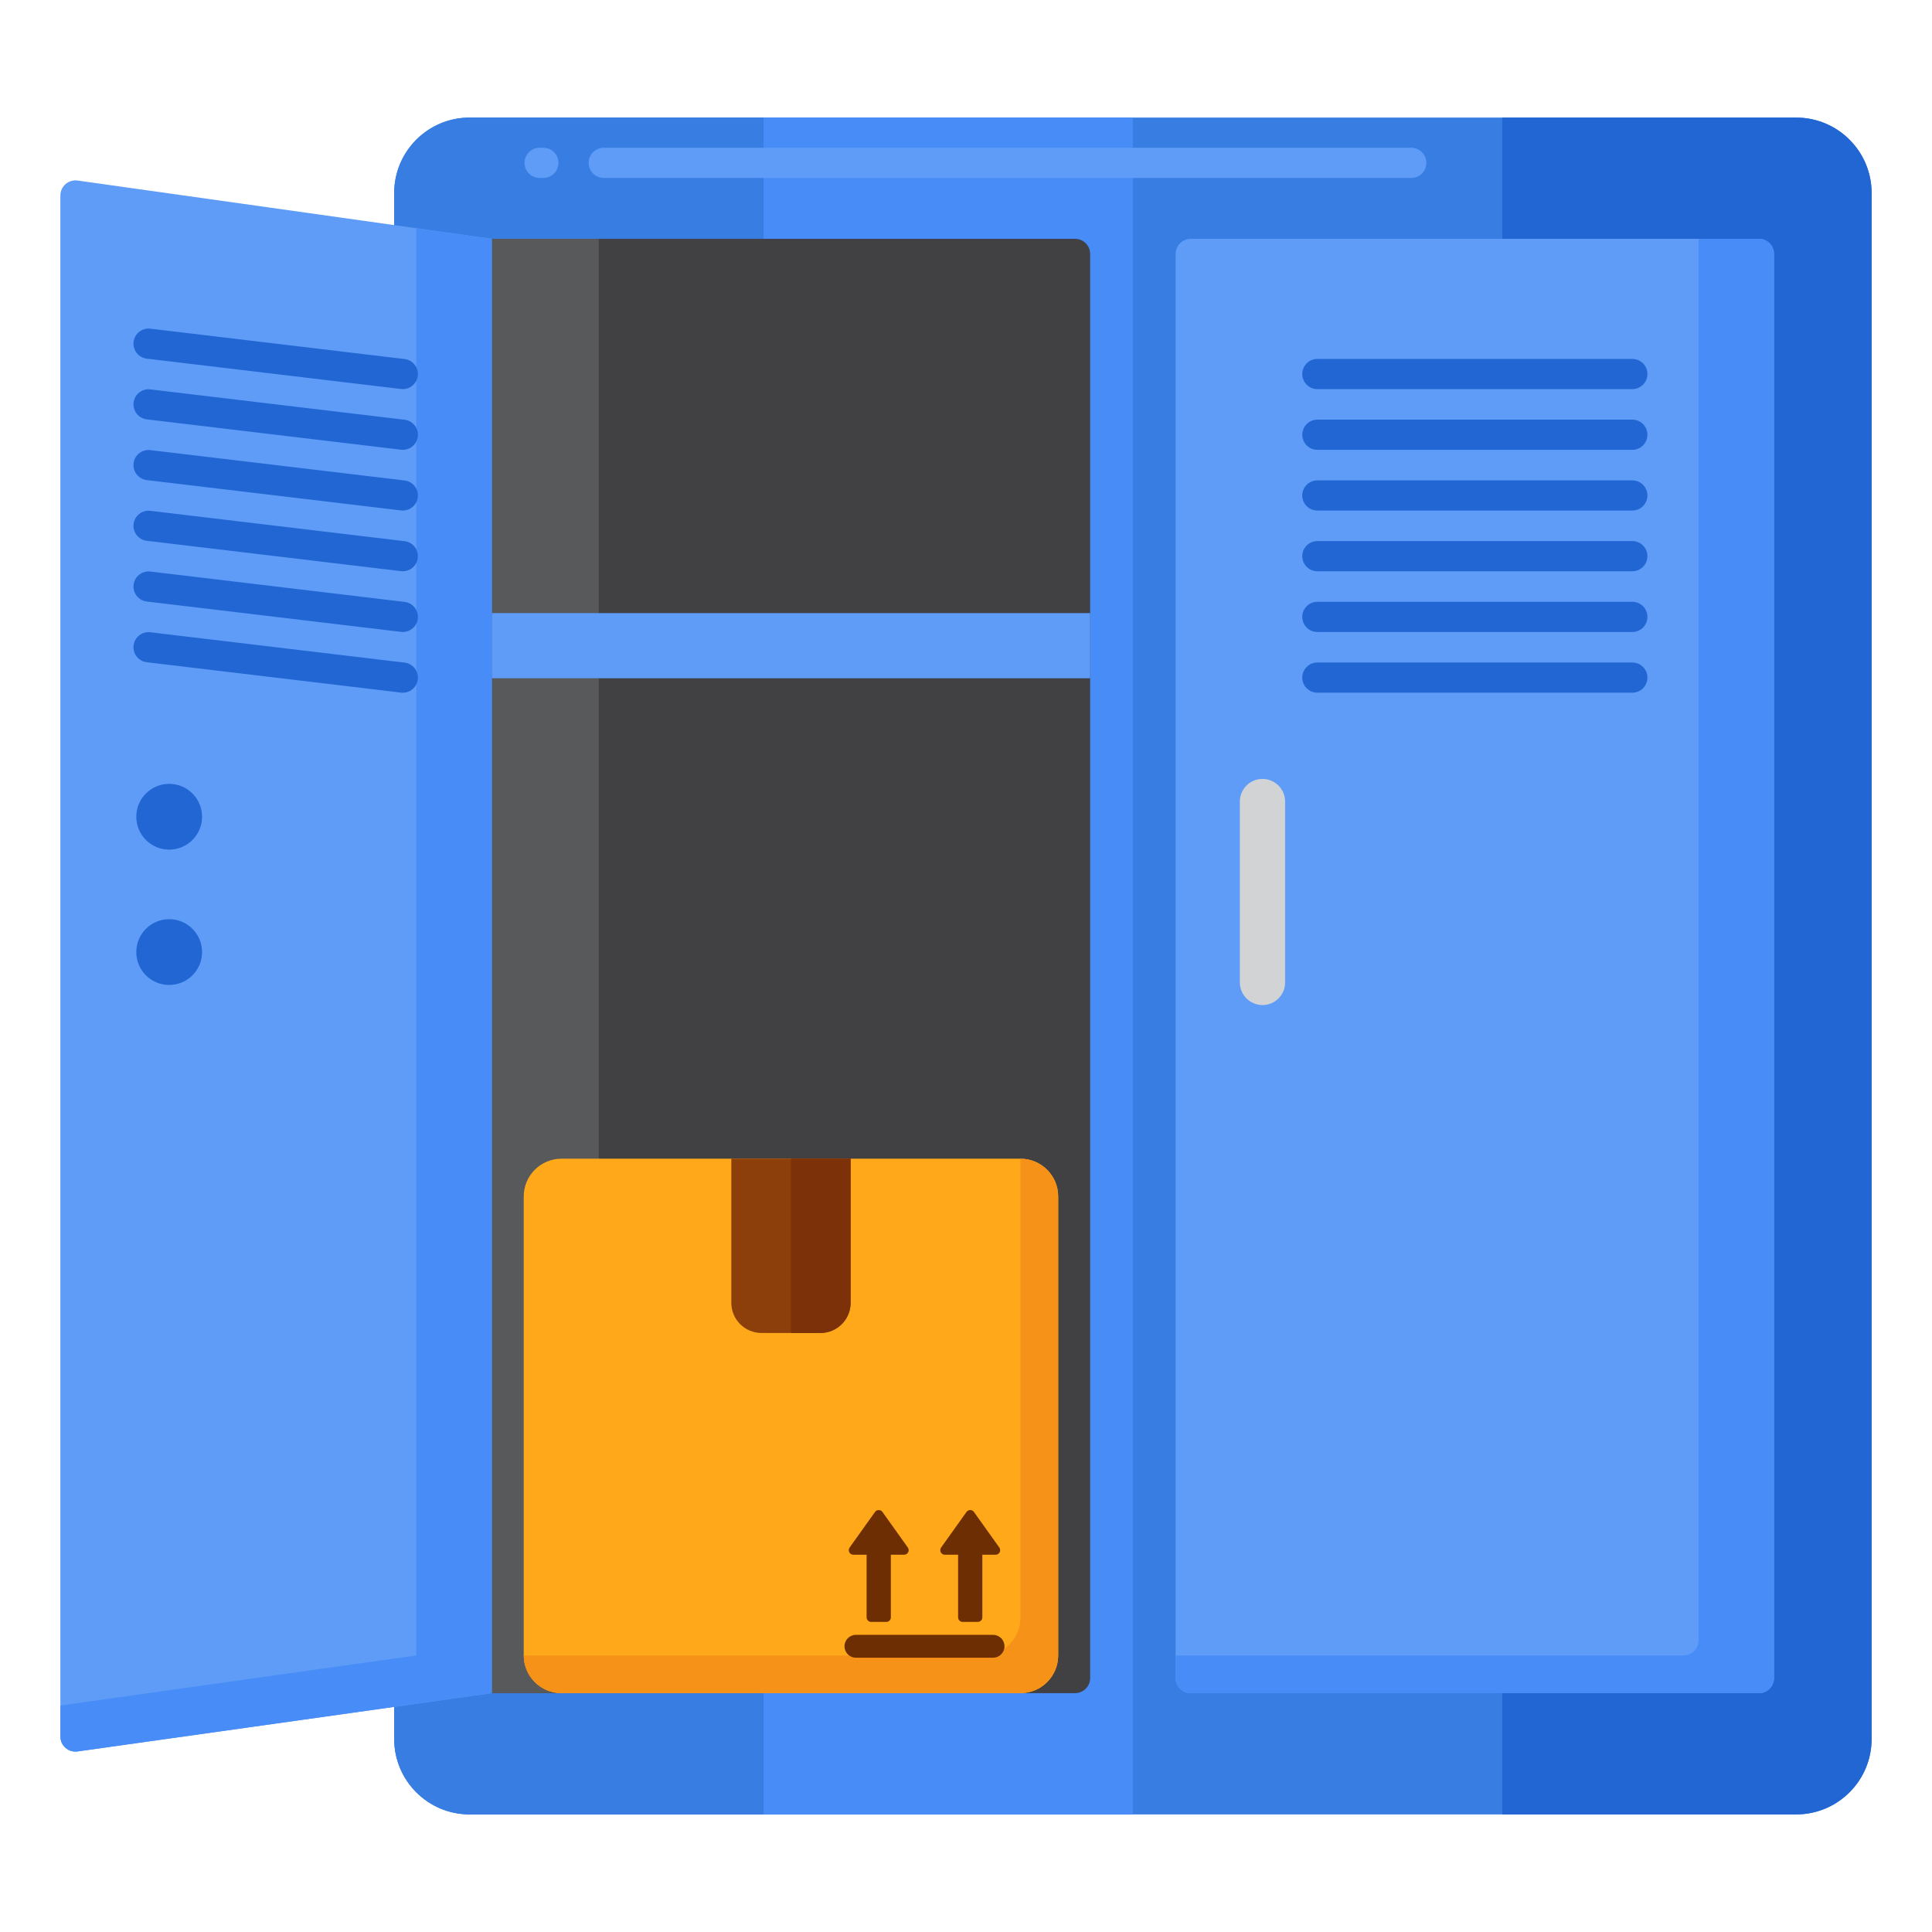 <svg id="Layer_1" enable-background="new 0 0 256 256" height="512" viewBox="0 0 256 256" width="512" xmlns="http://www.w3.org/2000/svg"><g><g><path d="m62.231 240.42h175.769c5.523 0 10-4.477 10-10v-204.84c0-5.523-4.477-10-10-10h-175.769c-5.523 0-10 4.477-10 10v204.84c0 5.523 4.477 10 10 10z" fill="#377de2"/><path d="m101.173 15.58h48.942v224.841h-48.942z" fill="#478cf7"/><path d="m62.231 240.42h38.942v-224.84h-38.942c-5.523 0-10 4.477-10 10v204.84c0 5.523 4.477 10 10 10z" fill="#377de2"/><path d="m199.057 240.42h38.943c5.523 0 10-4.477 10-10v-204.84c0-5.523-4.477-10-10-10h-38.943z" fill="#2266d3"/><path d="m187 23.58h-107c-1.104 0-2-.896-2-2s.896-2 2-2h107c1.104 0 2 .896 2 2s-.896 2-2 2zm-115 0h-.5c-1.104 0-2-.896-2-2s.896-2 2-2h.5c1.104 0 2 .896 2 2s-.896 2-2 2z" fill="#5e9cf7"/></g><g><path d="m157.78 224.353h75.288c1.105 0 2-.895 2-2v-188.706c0-1.105-.895-2-2-2h-75.288c-1.105 0-2 .895-2 2v188.705c0 1.105.895 2.001 2 2.001z" fill="#5e9cf7"/><path d="m233.067 31.647h-8v185.705c0 1.105-.895 2-2 2h-67.287v3c0 1.105.895 2 2 2h75.288c1.105 0 2-.895 2-2v-188.705c-.001-1.104-.896-2-2.001-2z" fill="#478cf7"/><path d="m65.163 224.353h77.288c1.105 0 2-.895 2-2v-188.706c0-1.105-.895-2-2-2h-77.288z" fill="#414042"/><path d="m65.163 31.647h14.17v192.705h-14.17z" fill="#58595b" transform="matrix(-1 0 0 -1 144.497 256)"/><path d="m65.163 81.237h79.288v8.632h-79.288z" fill="#5e9cf7" transform="matrix(-1 0 0 -1 209.615 171.107)"/><path d="m10.279 232.077 54.885-7.725v-192.705l-54.885-7.725c-1.204-.168-2.279.766-2.279 1.981v204.193c0 1.216 1.075 2.151 2.279 1.981z" fill="#5e9cf7"/><path d="m55.163 30.24v189.113l-47.163 6.637v4.106c0 1.215 1.075 2.15 2.279 1.98l54.885-7.724v-192.705z" fill="#478cf7"/></g><path d="m167.286 133.177c-1.657 0-3-1.343-3-3v-23.966c0-1.657 1.343-3 3-3s3 1.343 3 3v23.966c0 1.657-1.343 3-3 3z" fill="#d1d3d4"/><g fill="#2266d3"><g><path d="m216.291 51.56h-41.735c-1.104 0-2-.896-2-2s.896-2 2-2h41.735c1.104 0 2 .896 2 2s-.895 2-2 2z"/><path d="m216.291 59.604h-41.735c-1.104 0-2-.896-2-2s.896-2 2-2h41.735c1.104 0 2 .896 2 2s-.895 2-2 2z"/><path d="m216.291 67.65h-41.735c-1.104 0-2-.896-2-2s.896-2 2-2h41.735c1.104 0 2 .896 2 2s-.895 2-2 2z"/><path d="m216.291 75.695h-41.735c-1.104 0-2-.896-2-2s.896-2 2-2h41.735c1.104 0 2 .896 2 2s-.895 2-2 2z"/><path d="m216.291 83.74h-41.735c-1.104 0-2-.896-2-2s.896-2 2-2h41.735c1.104 0 2 .896 2 2s-.895 2-2 2z"/><path d="m216.291 91.786h-41.735c-1.104 0-2-.896-2-2s.896-2 2-2h41.735c1.104 0 2 .896 2 2s-.895 2-2 2z"/></g><g><path d="m53.377 51.56c-.079 0-.159-.004-.24-.014l-33.689-4.023c-1.097-.131-1.879-1.126-1.749-2.223s1.128-1.879 2.223-1.749l33.689 4.023c1.097.131 1.879 1.126 1.749 2.223-.12 1.016-.984 1.763-1.983 1.763z"/><path d="m53.377 59.604c-.079 0-.159-.004-.24-.014l-33.689-4.022c-1.097-.131-1.879-1.126-1.749-2.223s1.128-1.883 2.223-1.749l33.689 4.022c1.097.131 1.879 1.126 1.749 2.223-.12 1.017-.984 1.763-1.983 1.763z"/><path d="m53.377 67.65c-.079 0-.159-.004-.24-.014l-33.689-4.022c-1.097-.131-1.879-1.126-1.749-2.223s1.128-1.879 2.223-1.749l33.689 4.022c1.097.131 1.879 1.126 1.749 2.223-.12 1.016-.984 1.763-1.983 1.763z"/><path d="m53.377 75.695c-.079 0-.159-.004-.24-.014l-33.689-4.023c-1.097-.131-1.879-1.126-1.749-2.223s1.128-1.881 2.223-1.749l33.689 4.023c1.097.131 1.879 1.126 1.749 2.223-.12 1.017-.984 1.763-1.983 1.763z"/><path d="m53.377 83.74c-.079 0-.159-.004-.24-.014l-33.689-4.022c-1.097-.131-1.879-1.126-1.749-2.223.13-1.096 1.128-1.878 2.223-1.749l33.689 4.022c1.097.131 1.879 1.126 1.749 2.223-.12 1.017-.984 1.763-1.983 1.763z"/><path d="m53.377 91.786c-.079 0-.159-.004-.24-.014l-33.689-4.022c-1.097-.131-1.879-1.126-1.749-2.223s1.128-1.881 2.223-1.749l33.69 4.022c1.097.131 1.879 1.126 1.749 2.223-.121 1.016-.985 1.763-1.984 1.763z"/></g><g><circle cx="22.417" cy="108.222" r="4.358"/><circle cx="22.417" cy="126.155" r="4.358"/></g></g><g><path d="m135.217 224.353h-60.819c-2.761 0-5-2.239-5-5v-60.818c0-2.761 2.239-5 5-5h60.818c2.761 0 5 2.239 5 5v60.818c.001 2.761-2.238 5-4.999 5z" fill="#ffa91a"/><path d="m135.216 153.534v60.818c0 2.761-2.239 5-5 5h-60.818c0 2.761 2.239 5 5 5h60.818c2.761 0 5-2.239 5-5v-60.818c0-2.761-2.238-5-5-5z" fill="#f79219"/><path d="m108.712 176.627h-7.809c-2.209 0-4-1.791-4-4v-19.093h15.809v19.093c0 2.209-1.791 4-4 4z" fill="#8c3f0a"/><path d="m108.712 176.627c2.209 0 4-1.791 4-4v-19.093h-7.904v23.093z" fill="#7c3108"/><g fill="#6d2e03"><path d="m115.438 214.913h1.999c.335 0 .606-.271.606-.606v-8.297h1.756c.493 0 .78-.557.493-.958l-3.362-4.709c-.242-.339-.745-.339-.987 0l-3.362 4.709c-.286.401 0 .958.493.958h1.756v8.297c.002.335.273.606.608.606z"/><path d="m127.561 214.913h1.999c.335 0 .606-.271.606-.606v-8.297h1.756c.493 0 .78-.557.493-.958l-3.362-4.709c-.242-.339-.745-.339-.987 0l-3.362 4.709c-.286.401 0 .958.493.958h1.756v8.297c.002.335.273.606.608.606z"/><path d="m131.586 219.655h-18.172c-.837 0-1.515-.678-1.515-1.515 0-.837.678-1.515 1.515-1.515h18.172c.837 0 1.515.678 1.515 1.515 0 .836-.679 1.515-1.515 1.515z"/></g></g></g></svg>